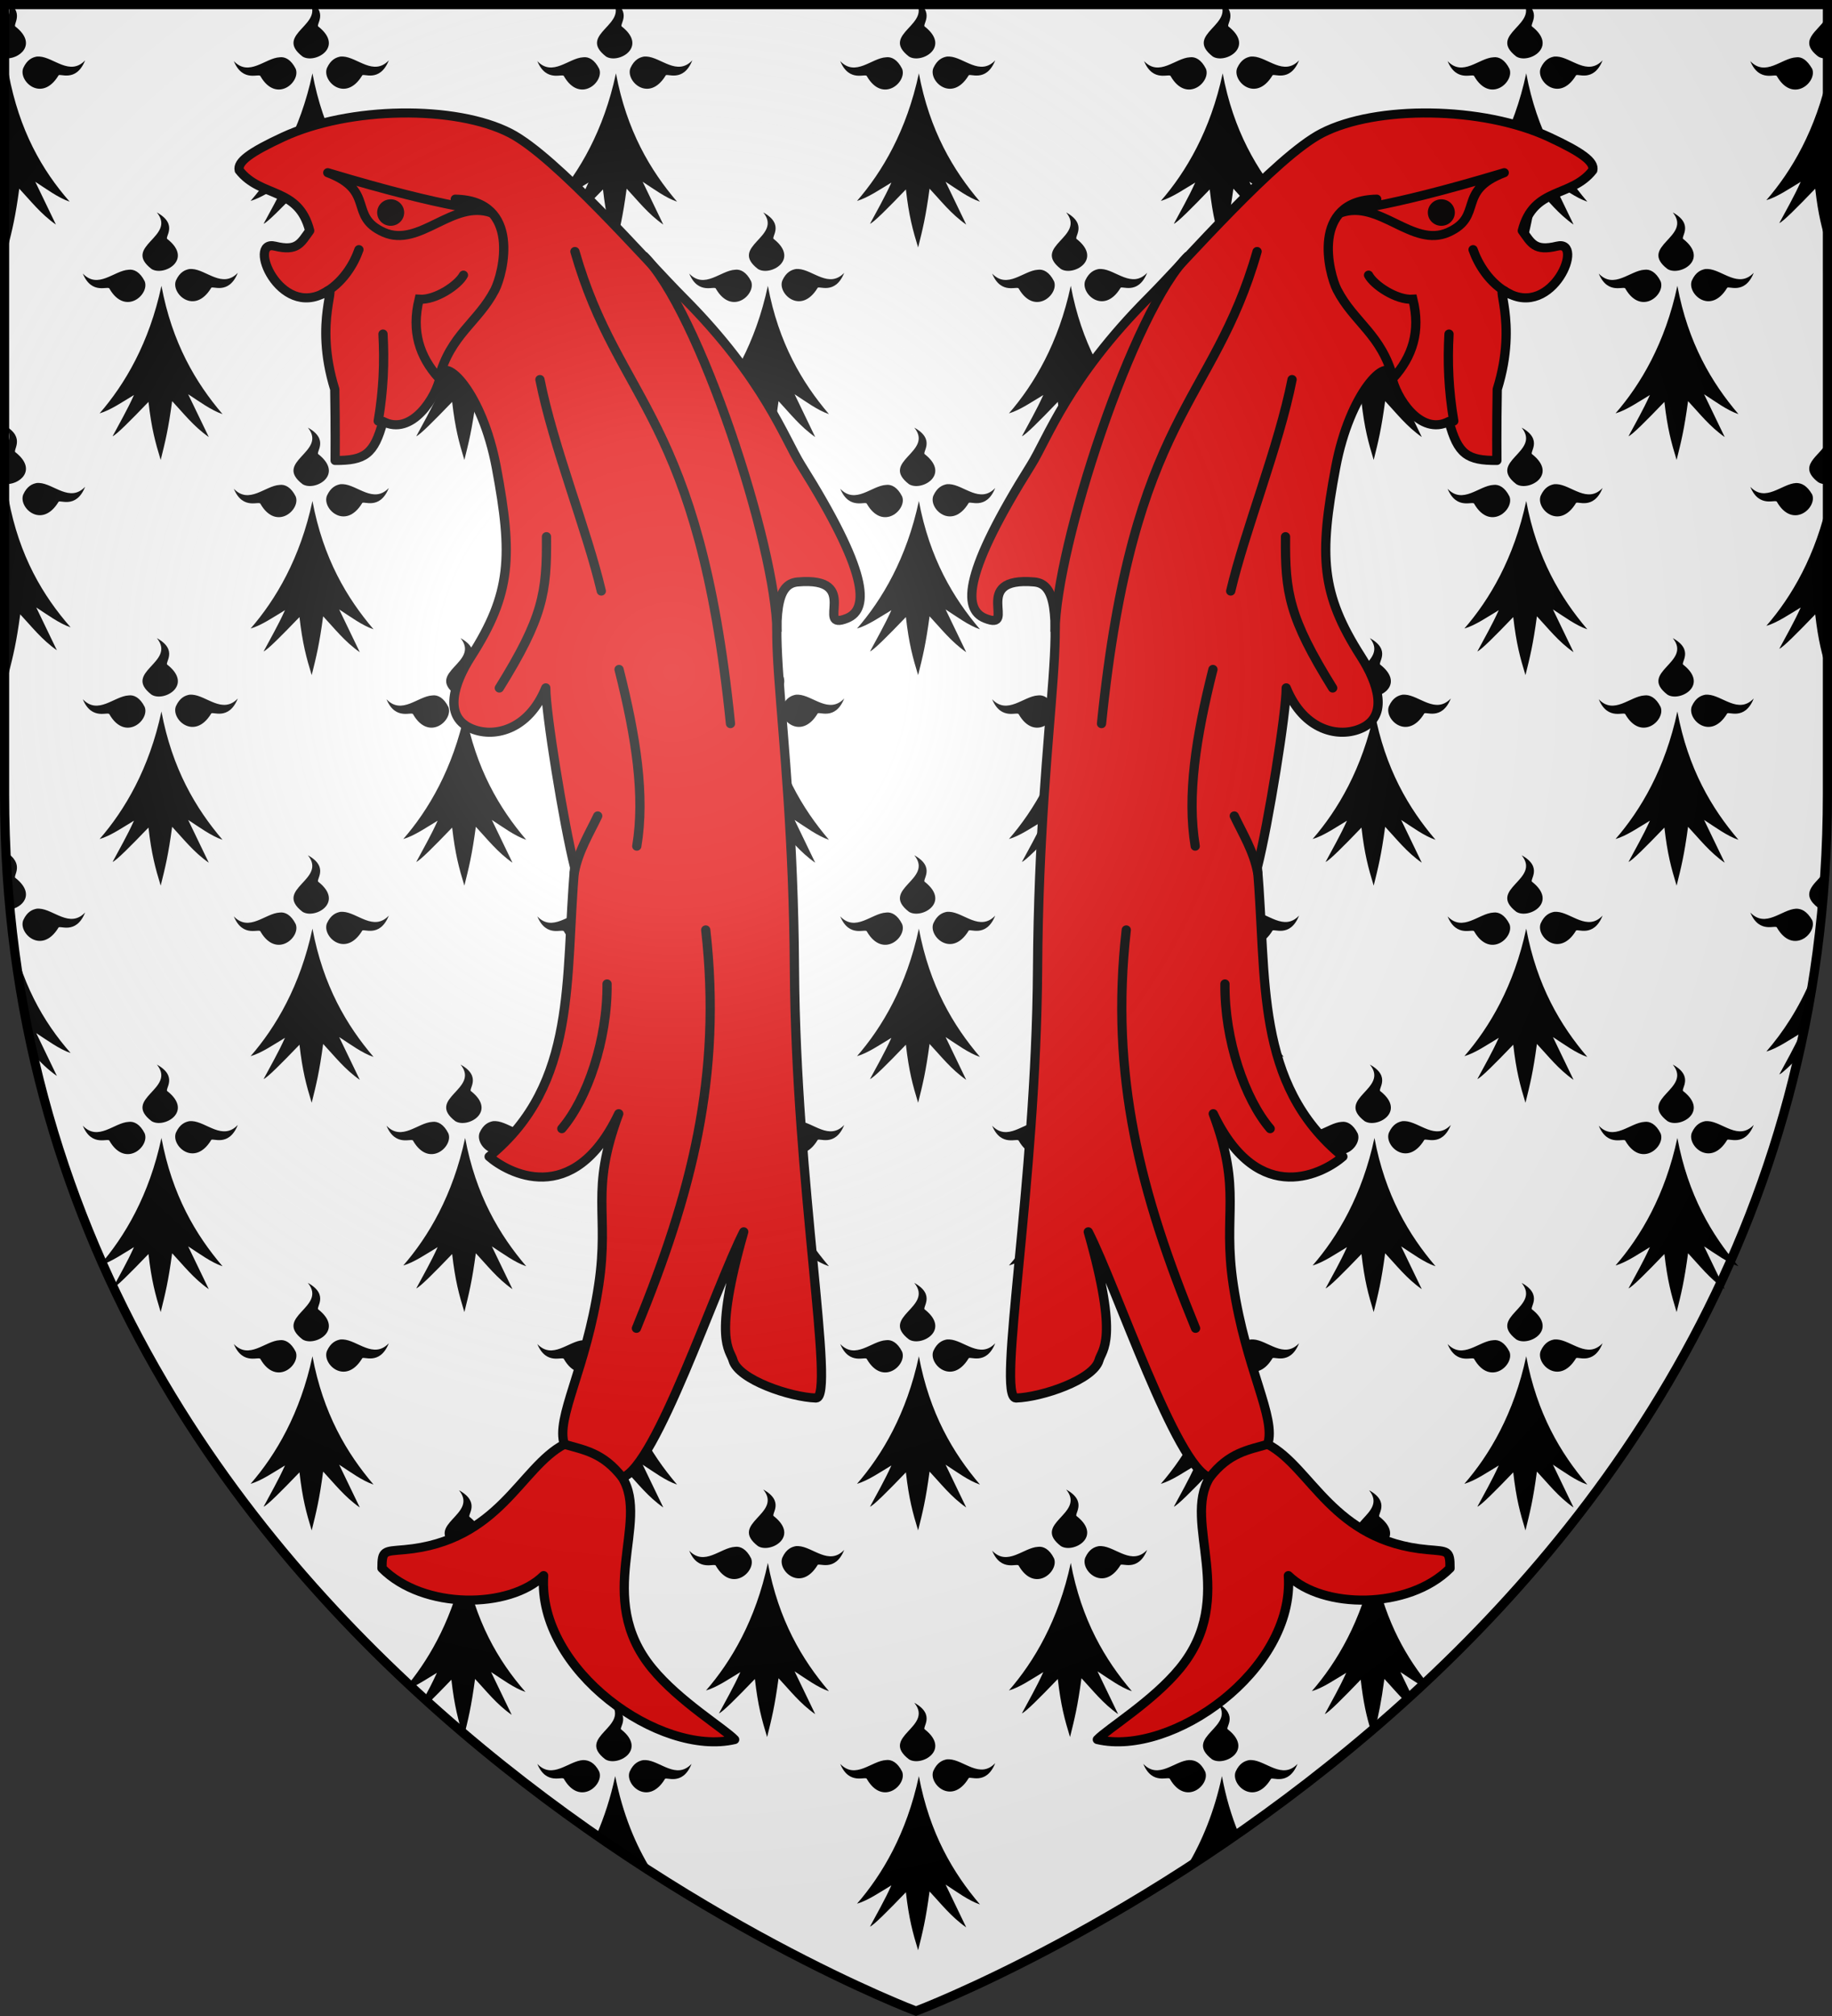 <?xml version="1.0" encoding="UTF-8" standalone="no"?>
<svg
   xmlns:dc="http://purl.org/dc/elements/1.1/"
   xmlns:cc="http://creativecommons.org/ns#"
   xmlns:rdf="http://www.w3.org/1999/02/22-rdf-syntax-ns#"
   xmlns:svg="http://www.w3.org/2000/svg"
   xmlns="http://www.w3.org/2000/svg"
   xmlns:xlink="http://www.w3.org/1999/xlink"
   xmlns:sodipodi="http://sodipodi.sourceforge.net/DTD/sodipodi-0.dtd"
   xmlns:inkscape="http://www.inkscape.org/namespaces/inkscape"
   width="600"
   height="660"
   viewBox="-300 -300 600 660"
   version="1.1"
   id="svg25"
   sodipodi:docname="blason-raoul-de-gaucourt-(1371-1462).svg"
   inkscape:version="0.92.3 (2405546, 2018-03-11)">
  <rect x="-300" y="-300" width="600" height="660" fill="#333333" stroke="none"/>
  <sodipodi:namedview
     pagecolor="#ffffff"
     bordercolor="#666666"
     borderopacity="1"
     objecttolerance="10"
     gridtolerance="10"
     guidetolerance="10"
     inkscape:pageopacity="0"
     inkscape:pageshadow="2"
     inkscape:window-width="640"
     inkscape:window-height="480"
     id="namedview27"
     showgrid="false"
     inkscape:zoom="0.69083817"
     inkscape:cx="457.77368"
     inkscape:cy="298.4795"
     inkscape:current-layer="layer3" />
  <defs
     id="defs13">
    <radialGradient
       id="Gradient1"
       gradientUnits="userSpaceOnUse"
       cx="-80"
       cy="-80"
       r="405">
      <stop
         style="stop-color:#fff;stop-opacity:0.31"
         offset="0"
         id="stop2" />
      <stop
         style="stop-color:#fff;stop-opacity:0.25"
         offset="0.19"
         id="stop4" />
      <stop
         style="stop-color:#6b6b6b;stop-opacity:0.125"
         offset="0.6"
         id="stop6" />
      <stop
         style="stop-color:#000;stop-opacity:0.125"
         offset="1"
         id="stop8" />
    </radialGradient>
    <clipPath
       id="shield_cut">
      <path
         id="shield"
         d="M-298.5,-298.5 h597 v258.5 C 298.5,246.2 0,358.39 0,358.39 0,358.39 -298.5,246.2 -298.5,-40z" />
    </clipPath>
  </defs>
  <g
     id="layer4"
     inkscape:label="Fond écu"
     inkscape:groupmode="layer"
     sodipodi:insensitive="true">
    <use
       xlink:href="#shield"
       id="use15"
       style="fill:#ffffff"
       x="0"
       y="0"
       width="100%"
       height="100%" />
    <use
       x="0"
       y="0"
       xlink:href="#path7000"
       id="use7398"
       transform="translate(198.608,657.459)"
       width="100%"
       height="100%" />
    <use
       x="0"
       y="0"
       xlink:href="#use7591"
       id="use7593"
       transform="translate(0,139.611)"
       width="100%"
       height="100%" />
    <use
       x="0"
       y="0"
       xlink:href="#g7498"
       id="use7591"
       transform="translate(0,139.361)"
       width="100%"
       height="100%" />
    <g
       id="g7498">
      <use
         height="100%"
         width="100%"
         transform="translate(-49.457,169.555)"
         id="use7445"
         xlink:href="#path7000"
         y="0"
         x="0" />
      <use
         height="100%"
         width="100%"
         transform="translate(99.46)"
         id="use7462"
         xlink:href="#use7445"
         y="0"
         x="0" />
      <use
         height="100%"
         width="100%"
         transform="translate(99.149)"
         id="use7466"
         xlink:href="#use7462"
         y="0"
         x="0" />
      <use
         height="100%"
         width="100%"
         transform="translate(99.209)"
         id="use7472"
         xlink:href="#use7466"
         y="0"
         x="0" />
      <use
         height="100%"
         width="100%"
         transform="translate(99.454)"
         id="use7480"
         xlink:href="#use7472"
         y="0"
         x="0" />
      <use
         height="100%"
         width="100%"
         transform="translate(99.209)"
         id="use7490"
         xlink:href="#use7480"
         y="0"
         x="0" />
    </g>
    <use
       x="0"
       y="0"
       xlink:href="#use7595"
       id="use7599"
       transform="translate(99.209)"
       width="100%"
       height="100%" />
    <use
       x="0"
       y="0"
       xlink:href="#use7398"
       id="use7595"
       transform="translate(-49.457,-69.805)"
       width="100%"
       height="100%" />
    <path
       id="path6910"
       style="stroke-width:1.15"
       d="m -158.666,206.642 c -4.751,0.25 -10.003,6.502 -15.004,1.25 3.001,7.252 8.502,3.751 8.752,5.001 5.251,9.003 13.254,1.75 11.503,-2.501 -1.75,-3.001 -3.501,-4.001 -5.251,-3.751 z m 9.003,-18.755 c 6.502,8.002 -11.503,11.003 -1.75,18.505 4.001,2.501 13.754,-3.001 5.251,-9.753 -1,-0.5 3.751,-4.751 -3.501,-8.752 z m 10.753,18.505 c -1.5,0.25 -3.251,1 -4.501,3.751 -1.75,4.251 6.002,11.503 11.503,2.501 0.25,-1 5.752,2.501 8.752,-5.001 -5.001,5.251 -10.253,-1 -15.004,-1.25 -0.25,0 -0.5,0 -0.75,0 z m -9.003,5.502 c -3.679,17.245 -10.74,30.05 -18.269,39.387 l 1.194,1.104 c 2.639,-1.296 5.418,-3.139 8.072,-4.731 -1.354,3.009 -2.799,5.746 -4.225,8.376 l 1.518,1.464 c 2.003,-1.95 4.555,-4.565 7.458,-7.589 1,8.752 2.251,13.254 4.001,19.005 1.5,-6.002 2.501,-10.003 3.751,-19.255 3.751,4.001 7.002,8.252 12.003,11.753 l -6.752,-14.004 c 3.501,2.251 7.502,5.251 11.253,6.502 -9.003,-10.253 -16.505,-23.257 -20.006,-42.012 z m 47.896,45.566 c 6.502,8.002 -11.503,11.003 -1.75,18.505 4.001,2.501 13.754,-3.001 5.251,-9.753 -1,-0.5 3.751,-4.501 -3.501,-8.752 z m 10.753,18.755 c -1.5,0.25 -3.251,1 -4.501,3.751 -1.75,4.251 6.002,11.503 11.503,2.501 0.25,-1 5.752,2.501 8.752,-5.001 -5.001,5.251 -10.253,-1 -15.004,-1.25 -0.25,0 -0.5,0 -0.75,0 z m -19.756,0 c -4.751,0.25 -10.003,6.502 -15.004,1.25 3.001,7.252 8.502,3.751 8.752,5.001 5.251,9.003 13.254,1.75 11.503,-2.501 -1.5,-3.001 -3.501,-3.751 -5.251,-3.751 z m 10.503,5.251 c -1.524,7.146 -3.63,13.529 -6.108,19.22 l 17.913,11.579 c -5.113,-8.294 -9.297,-18.261 -11.804,-30.799 z M 98.697,257.459 c 6.502,8.002 -11.503,11.003 -1.75,18.505 4.001,2.501 13.754,-3.001 5.251,-9.753 -1.25,-0.5 3.751,-4.501 -3.501,-8.752 z m 10.503,18.755 c -1.5,0.25 -3.251,1 -4.501,3.751 -1.75,4.251 6.002,11.503 11.503,2.501 0.25,-1 5.752,2.501 8.752,-5.001 -5.001,5.251 -10.253,-1 -15.004,-1.25 -0.25,0 -0.25,0 -0.75,0 z m -19.756,0 c -4.751,0.25 -10.003,6.502 -15.004,1.25 3.001,7.252 8.502,3.751 8.752,5.001 5.251,9.003 13.254,1.75 11.503,-2.501 -1.5,-3.001 -3.251,-3.751 -5.251,-3.751 z m 10.753,5.251 c -2.491,11.678 -6.534,21.32 -11.222,29.227 l 16.65,-10.556 c -2.276,-5.533 -4.128,-11.705 -5.429,-18.671 z m 48.201,-93.579 c 6.502,8.002 -11.503,11.003 -1.75,18.505 4.001,2.501 13.754,-3.001 5.251,-9.753 -1.25,-0.5 3.751,-4.751 -3.501,-8.752 z m 10.503,18.505 c -1.5,0.25 -3.251,1 -4.501,3.751 -1.75,4.251 6.002,11.503 11.503,2.501 0.25,-1 5.752,2.501 8.752,-5.001 -5.001,5.251 -10.253,-1 -15.004,-1.25 -0.25,0 -0.5,0 -0.75,0 z m -19.756,0.25 c -4.751,0.25 -10.003,6.502 -15.004,1.25 3.001,7.252 8.502,3.751 8.752,5.001 5.251,9.003 13.254,1.75 11.503,-2.501 -1.5,-3.001 -3.501,-4.001 -5.251,-3.751 z m 10.753,5.251 c -4.001,18.755 -12.003,32.259 -20.256,41.762 3.501,-1 7.502,-3.751 11.253,-6.002 -2.251,5.001 -4.751,9.253 -7.002,13.504 1.25,-0.5 5.752,-5.001 11.753,-11.253 0.863,7.555 1.913,11.943 3.31,16.701 l 1.453,-0.767 c 1.105,-4.531 1.963,-8.587 2.989,-16.184 2.277,2.429 4.37,4.95 6.782,7.339 l 2.084,-2.093 -3.615,-7.497 c 2.184,1.404 4.563,3.1 6.955,4.481 l 1.436,-1.403 c -7.715,-9.707 -14.021,-21.86 -17.144,-38.589 z m 147.952,-505.687 c -2.489,4.059 -9.129,7.099 -2.347,12.315 0.688,0.43 1.547,0.624 2.453,0.615 z m -9.599,12.566 c -4.751,0.25 -10.003,6.502 -15.004,1.25 3.001,7.252 8.502,3.751 8.752,5.001 5.251,9.003 13.254,1.75 11.503,-2.501 -1.75,-3.001 -3.501,-4.001 -5.251,-3.751 z m 10.503,5.001 c -4.001,18.755 -12.003,32.259 -20.256,41.762 3.501,-1 7.502,-3.751 11.253,-6.002 -2.251,5.001 -4.751,9.253 -7.002,13.504 1.25,-0.5 5.752,-5.001 11.753,-11.253 1,8.752 2.251,13.254 4.001,19.005 z m -0.589,121.227 c -2.165,4.35 -9.756,7.425 -2.662,12.882 0.76,0.475 1.729,0.661 2.74,0.605 z m -9.914,13.132 c -4.751,0.25 -10.003,6.502 -15.004,1.25 3.001,7.252 8.502,3.751 8.752,5.001 5.251,9.003 13.254,1.75 11.503,-2.501 -1.75,-3.001 -3.501,-3.751 -5.251,-3.751 z m 10.503,5.001 c -4.001,18.755 -12.003,32.259 -20.256,41.762 3.501,-1 7.502,-3.751 11.253,-6.002 -2.251,5.001 -4.751,9.253 -7.002,13.504 1.25,-0.5 5.752,-5.001 11.753,-11.253 1,8.752 2.251,13.254 4.001,19.005 z m -1.894,123.151 c -2.842,3.425 -7.362,6.338 -1.357,10.958 1.072,-4.177 1.152,-6.115 1.357,-10.958 z m -8.609,11.208 c -4.751,0.25 -10.003,6.502 -15.004,1.25 3.001,7.252 8.502,3.751 8.752,5.001 5.251,9.003 13.254,1.75 11.503,-2.501 -1.75,-3.001 -3.501,-3.751 -5.251,-3.751 z m 4.985,22.834 c -4.122,9.893 -9.377,17.755 -14.738,23.929 3.501,-1 7.502,-3.751 11.253,-6.002 -2.251,5.001 -4.751,9.253 -7.002,13.504 0.884,-0.354 3.394,-2.708 6.91,-6.267 z M -298.376,-300 c 2.467,3.036 1.406,5.352 -0.328,7.467 l 0.25,11.608 c 4.431,0.574 11.046,-4.392 3.579,-10.322 -1.25,-0.5 3.501,-4.751 -3.501,-8.752 z m 10.503,18.505 c -1.5,0.25 -3.251,1 -4.501,3.751 -1.75,4.251 6.002,11.503 11.503,2.501 0.25,-1 5.752,2.501 8.752,-5.001 -5.001,5.251 -10.253,-1 -15.004,-1.25 -0.25,0 -0.5,0 -0.75,0 z m -9.319,5.502 -0.25,57.016 c 1.5,-6.002 2.501,-10.003 3.751,-19.255 3.751,4.001 7.002,8.252 12.003,11.753 l -6.752,-14.004 c 3.501,2.251 7.502,5.251 11.253,6.502 -9.003,-10.253 -16.505,-23.257 -20.006,-42.012 z m -1.184,115.354 c 2.543,3.13 1.337,5.495 -0.491,7.663 l 0.414,11.412 c 4.431,0.573 11.045,-4.392 3.578,-10.322 -1.25,-0.5 3.501,-4.751 -3.501,-8.752 z m 10.503,18.755 c -1.5,0.25 -3.251,1 -4.501,3.751 -1.75,4.251 6.002,11.503 11.503,2.501 0.25,-1 5.752,2.501 8.752,-5.001 -5.001,5.251 -10.253,-1 -15.004,-1.25 -0.25,0 -0.5,0 -0.75,0 z m -9.319,5.251 0.066,57.016 c 1.5,-6.002 2.501,-10.003 3.751,-19.255 3.751,4.001 7.002,8.252 12.003,11.753 l -6.752,-14.004 c 3.501,2.251 7.502,5.251 11.253,6.502 -9.003,-10.253 -16.821,-23.257 -20.322,-42.012 z m -1.184,115.354 c 2.163,2.662 1.614,4.77 0.277,6.675 l 1.207,12.389 c 4.184,-0.549 8.641,-5.051 2.017,-10.311 -1.25,-0.5 3.501,-4.501 -3.501,-8.752 z m 10.503,18.755 c -1.5,0.25 -3.251,1 -4.501,3.751 -1.75,4.251 6.002,11.503 11.503,2.501 0.25,-1 5.752,2.501 8.752,-5.001 -5.001,5.251 -10.253,-1 -15.004,-1.25 -0.25,0 -0.5,0 -0.75,0 z m -9.003,5.251 8.007,42.728 c 2.197,2.386 4.542,4.717 7.497,6.786 l -6.752,-14.004 c 3.501,2.251 7.502,5.251 11.253,6.502 -9.003,-10.253 -16.505,-23.257 -20.006,-42.012 z"
       inkscape:connector-curvature="0" />
    <g
       id="g7366"
       transform="translate(0,100)">
      <path
         inkscape:connector-curvature="0"
         d="m -208.419,-381.245 c -4.751,0.25 -10.003,6.502 -15.004,1.25 3.001,7.252 8.502,3.751 8.752,5.001 5.251,9.003 13.254,1.75 11.503,-2.501 -1.5,-3.001 -3.501,-4.001 -5.251,-3.751 z m 9.253,-18.755 c 6.502,8.002 -11.503,11.003 -1.75,18.505 4.001,2.501 13.754,-3.001 5.251,-9.753 -1.25,-0.5 3.751,-4.751 -3.501,-8.752 z m 10.753,18.505 c -1.5,0.25 -3.251,1 -4.501,3.751 -1.75,4.251 6.002,11.503 11.503,2.501 0.25,-1 5.752,2.501 8.752,-5.001 -5.001,5.251 -10.253,-1 -15.004,-1.25 -0.5,0 -0.75,0 -0.75,0 z m -9.253,5.502 c -4.001,18.755 -12.003,32.259 -20.256,41.762 3.501,-1 7.502,-3.751 11.253,-6.002 -2.251,5.001 -4.751,9.253 -7.002,13.504 1.25,-0.5 5.752,-5.001 11.753,-11.253 1,8.752 2.251,13.254 4.001,19.005 1.5,-6.002 2.501,-10.003 3.751,-19.255 3.751,4.001 7.002,8.252 12.003,11.753 l -6.752,-14.004 c 3.501,2.251 7.502,5.251 11.253,6.502 -8.752,-10.253 -16.505,-23.257 -20.006,-42.012 z"
         style="fill:#000000;stroke-width:1.15"
         id="path7000" />
      <use
         height="100%"
         width="100%"
         transform="translate(99.399)"
         id="use7259"
         xlink:href="#path7000"
         y="0"
         x="0" />
      <use
         height="100%"
         width="100%"
         transform="translate(99.209)"
         id="use7261"
         xlink:href="#use7259"
         y="0"
         x="0" />
      <use
         height="100%"
         width="100%"
         transform="translate(99.506)"
         id="use7263"
         xlink:href="#use7261"
         y="0"
         x="0" />
      <use
         height="100%"
         width="100%"
         transform="translate(99.408)"
         id="use7265"
         xlink:href="#use7263"
         y="0"
         x="0" />
    </g>
    <use
       x="0"
       y="0"
       xlink:href="#g7366"
       id="use7392"
       transform="translate(0,140)"
       width="100%"
       height="100%" />
    <use
       x="0"
       y="0"
       xlink:href="#use7392"
       id="use7394"
       transform="translate(0,140)"
       width="100%"
       height="100%" />
    <use
       x="0"
       y="0"
       xlink:href="#use7394"
       id="use7396"
       transform="translate(0,140)"
       width="100%"
       height="100%" />
  </g>
  <g
     id="layer3"
     inkscape:label="Meubles"
     inkscape:groupmode="layer">
    <g
       id="g124"
       transform="matrix(3.093,0,0,3.036,-226.335,-267.571)"
       style="stroke-width:0.326">
      <path
         inkscape:connector-curvature="0"
         id="path13"
         d="m 37.032,82.856 c -1.167,-4.706 -3.078,-16.77 -3.058,-19.366 -1.847,4.633 -5.62,5.483 -8.031,4.323 -2.784,-1.338 -1.702,-4.809 0.108,-7.688 4.279,-6.805 4.445,-10.86 2.69,-20.393 -1.513,-8.218 -5.551,-12.101 -5.931,-9.859 -0.375,2.213 -3.03,6.532 -6.071,4.886 -0.936,3.573 -1.958,4.228 -5.07,4.212 0,0 0.034,-3.613 -0.039,-7.673 -2.3,-7.532 0.513,-11.653 -0.972,-10.469 -4.904,2.933 -8.362,-5.718 -5.366,-4.97 2.385,0.596 2.726,-0.324 3.684,-1.663 -1.188,-4.77 -5.151,-3.505 -7.46,-6.513 -0.218,-0.925 1.176,-1.953 4.633,-3.588 C 13.206,0.758 24.451,0.664 30.194,3.672 c 4.895,2.564 14.373,13.69 18.351,17.756 8.546,8.734 10.735,15.252 12.442,18.025 7.026,11.411 7.353,15.529 4.871,16.543 -3.547,1.448 1.721,-4.542 -5.212,-3.922 -4.669,0.418 -0.509,13.44 -0.342,41.725 0.137,23.164 4.367,46.201 2.292,46.274 -2.738,-0.086 -8.19,-1.966 -8.792,-4.06 -0.308,-1.178 -2.163,-2.093 1.131,-13.863 -2.981,5.927 -9.308,25.373 -12.859,26.491 2.961,4.881 -3.057,12.855 3.158,20.586 2.842,3.535 7.662,6.511 8.74,7.673 -7.858,1.887 -20.907,-7.432 -20.228,-17.68 -3.604,3.599 -12.715,3.706 -17.118,-0.795 0,-1.949 0.217,-1.806 2.378,-2.002 10.101,-0.919 12.247,-8.857 16.934,-11.363 -0.935,-2.888 2.307,-8.081 3.642,-17.196 1.152,-7.863 -0.975,-9.979 2.118,-18.451 -4.861,10.376 -11.871,6.295 -13.726,4.625 9.43,-7.852 8.013,-19.237 9.057,-31.18 z"
         style="fill:#e20909;fill-opacity:1;stroke:#000000;stroke-width:0.979;stroke-linecap:square;stroke-linejoin:round;stroke-miterlimit:4;stroke-dasharray:none;stroke-opacity:1"
         sodipodi:nodetypes="ccssssccccsccsssssssccccscccscsccc" />
      <path
         inkscape:connector-curvature="0"
         d="m 35.942,145.059 c 2.045,0.618 4.09,0.879 6.135,3.583 m 2.24,-131.782 c 5.844,5.78 14.066,31.403 14.139,40.581"
         style="fill:none;fill-rule:evenodd;stroke:#000000;stroke-width:0.979;stroke-linecap:butt;stroke-linejoin:miter;stroke-miterlimit:4;stroke-dasharray:none;stroke-opacity:1"
         id="path824" />
      <path
         sodipodi:nodetypes="czcc"
         inkscape:connector-curvature="0"
         id="path852"
         d="m 10.891,7.942 c 5.11,1.976 2.121,4.695 5.919,6.425 3.799,1.73 7.309,-3.583 11.417,-2.087 -0.934,-0.503 -3.701,-0.171 -17.337,-4.338 z"
         style="fill:none;fill-rule:evenodd;stroke:#000000;stroke-width:0.979;stroke-linecap:round;stroke-linejoin:round;stroke-miterlimit:4;stroke-dasharray:none;stroke-opacity:1" />
      <path
         d="m 18.979,12.24 a 1.429,1.429 0 0 1 -1.429,1.429 1.429,1.429 0 0 1 -1.429,-1.429 1.429,1.429 0 0 1 1.429,-1.43 1.429,1.429 0 0 1 1.43,1.428"
         sodipodi:open="true"
         sodipodi:end="6.2825744"
         sodipodi:start="0"
         sodipodi:ry="1.4292518"
         sodipodi:rx="1.4292518"
         sodipodi:cy="12.240404"
         sodipodi:cx="17.549595"
         sodipodi:type="arc"
         id="path858"
         style="opacity:1;fill:#000000;fill-opacity:0.984;fill-rule:evenodd;stroke:none;stroke-width:0.653;stroke-linecap:round;stroke-linejoin:round;stroke-miterlimit:4;stroke-dasharray:none;stroke-dashoffset:0;stroke-opacity:1" />
      <path
         d="m 10.302,21.026 c 2.163,-1.102 3.382,-3.295 3.888,-4.788 m 11.066,2.749 c -0.543,1.057 -2.939,2.723 -4.692,2.599 -0.838,3.483 0.045,6.19 2.093,8.518 1.203,-4.696 4.174,-6.059 5.926,-9.526 0.903,-1.788 2.829,-9.658 -4.193,-9.784 m 15.085,66.508 c -0.85,1.83 -2.068,3.833 -2.48,6.126 M 16.233,34.723 c 0.561,-3.409 0.665,-6.336 0.505,-9.384 m 26.836,107.217 c 5.837,-14.511 9.091,-27.196 7.338,-42.963 m -10.449,5.825 c 0.06,6.029 -2.112,12.425 -4.789,15.607 m -1.626,-63.837 c 0.06,6.029 -0.377,8.75 -4.993,16.321 m 8.005,-47.069 c 4.655,16.568 13.14,17.45 16.472,50.911 M 33.356,30.246 c 1.388,7.176 5.002,16.302 6.497,22.811 m 1.881,8.447 c 1.814,7.313 2.762,13.654 1.877,19.058"
         style="fill:none;fill-rule:evenodd;stroke:#000000;stroke-width:0.979;stroke-linecap:round;stroke-linejoin:miter;stroke-miterlimit:4;stroke-dasharray:none;stroke-opacity:1"
         id="path861"
         inkscape:connector-curvature="0"
         sodipodi:nodetypes="ccccccccccccccccccccccc" />
    </g>
    <use
       x="0"
       y="0"
       xlink:href="#g124"
       id="use931"
       transform="scale(-1,1)"
       width="100%"
       height="100%" />
  </g>
  <g
     id="layer2"
     inkscape:label="Reflet final"
     inkscape:groupmode="layer"
     sodipodi:insensitive="true">
    <use
       xlink:href="#shield"
       fill="url(#Gradient1)"
       id="use19" />
  </g>
  <g
     id="layer1"
     inkscape:label="Contour final"
     inkscape:groupmode="layer"
     sodipodi:insensitive="true">
    <use
       xlink:href="#shield"
       style="fill:none;stroke:#000;stroke-width:3"
       id="use22" />
  </g>
</svg>
